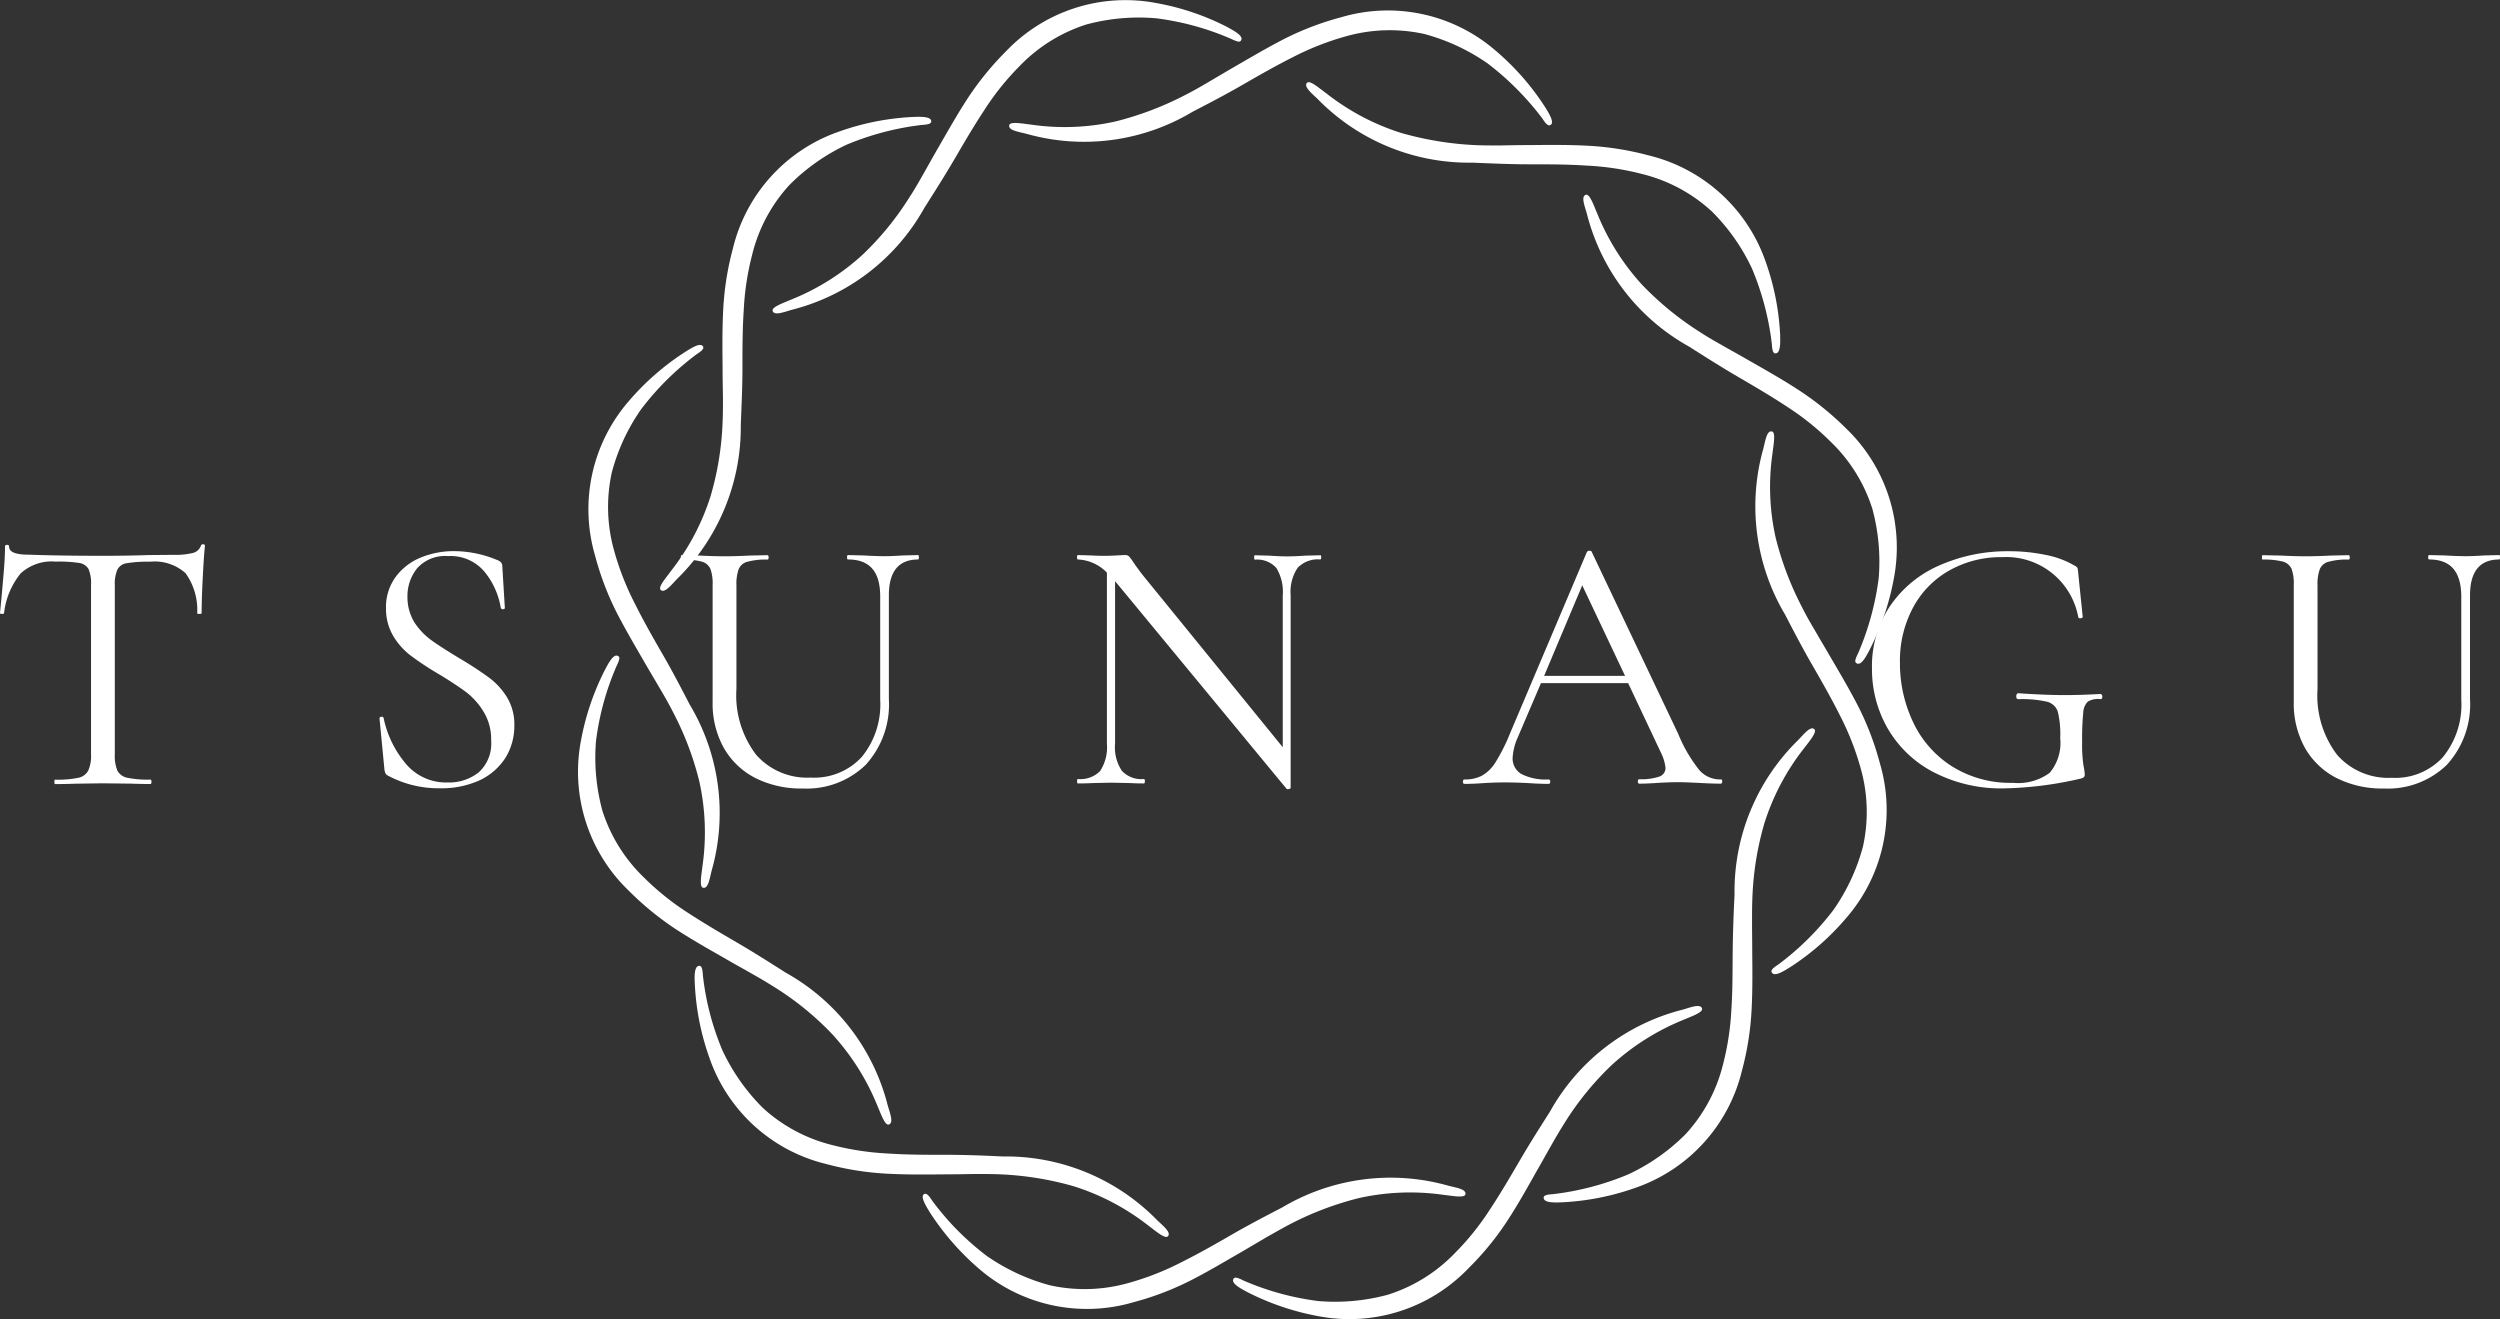 <svg xmlns="http://www.w3.org/2000/svg" width="78.13" height="41.23" viewBox="0 0 78.13 41.23">
  <rect x="0" y="0" width="78.13" height="41.23" fill="#333333" stroke="none"/>
  <g id="logo-w" transform="translate(-2507.959 -144.897)">
    <g id="logo" transform="translate(2507.959 144.897)">
      <path id="パス_561" data-name="パス 561" d="M105.393,40.413a7.944,7.944,0,0,0,1.759-1.545,5.14,5.14,0,0,0,1.047-4.82,9.092,9.092,0,0,0-.665-1.759c-.284-.555-.6-1.088-.9-1.6-.162-.278-.324-.55-.48-.822-.139-.231-.272-.469-.388-.7a9.833,9.833,0,0,1-.827-2.181,7.263,7.263,0,0,1-.1-2.615c.035-.3.11-.677-.017-.7-.156-.035-.2.266-.266.532a6.63,6.63,0,0,0,.683,5.2c.266.515.544,1.047.845,1.568s.6,1.047.868,1.58a8.656,8.656,0,0,1,.642,1.637,5,5,0,0,1,.075,2.453,6.275,6.275,0,0,1-.92,1.979,8.679,8.679,0,0,1-1.73,1.713c-.156.1-.243.179-.2.243C104.895,40.72,105.161,40.558,105.393,40.413Z" transform="translate(-49.447 -10.187)" fill="#fff"/>
      <path id="パス_562" data-name="パス 562" d="M103.961,25.1a8.067,8.067,0,0,0,.752-2.216,5.154,5.154,0,0,0-1.5-4.7A9.3,9.3,0,0,0,101.751,17c-.521-.341-1.059-.642-1.585-.943-.278-.162-.555-.312-.827-.469-.237-.133-.469-.266-.689-.411A9.651,9.651,0,0,1,96.844,13.7a7.394,7.394,0,0,1-1.394-2.21c-.121-.284-.243-.642-.365-.6-.15.052-.041.33.035.59a6.6,6.6,0,0,0,3.194,4.154c.492.312,1,.636,1.516.937s1.042.608,1.539.937a8.278,8.278,0,0,1,1.371,1.1,5,5,0,0,1,1.3,2.089,6.307,6.307,0,0,1,.2,2.176,8.76,8.76,0,0,1-.642,2.343c-.087.174-.122.278-.052.312C103.684,25.619,103.834,25.347,103.961,25.1Z" transform="translate(-45.527 -4.802)" fill="#fff"/>
      <path id="パス_563" data-name="パス 563" d="M94.85,12.709a7.992,7.992,0,0,0-.457-2.3A5.153,5.153,0,0,0,90.742,7.1a9.147,9.147,0,0,0-1.857-.3c-.625-.035-1.238-.029-1.84-.023-.324,0-.636.006-.949.012-.272,0-.538,0-.8-.012a10.157,10.157,0,0,1-2.3-.382A7.374,7.374,0,0,1,80.68,5.17c-.249-.179-.527-.434-.619-.336-.1.116.127.307.324.492a6.61,6.61,0,0,0,4.843,2c.579.023,1.18.052,1.782.052s1.2,0,1.805.041a8.489,8.489,0,0,1,1.736.266A4.966,4.966,0,0,1,92.715,8.85a6.248,6.248,0,0,1,1.256,1.788,8.722,8.722,0,0,1,.619,2.349c.012.191.035.3.11.3C94.862,13.288,94.856,12.981,94.85,12.709Z" transform="translate(-39.217 -2.243)" fill="#fff"/>
      <path id="パス_564" data-name="パス 564" d="M80.743,3.981A7.944,7.944,0,0,0,79.2,2.222a5.14,5.14,0,0,0-4.82-1.047,9.091,9.091,0,0,0-1.759.665c-.555.284-1.088.6-1.609.9-.278.162-.55.324-.816.48-.237.139-.469.272-.7.388a9.947,9.947,0,0,1-2.181.827,7.263,7.263,0,0,1-2.615.1c-.3-.035-.677-.11-.7.017-.035.156.266.2.532.266a6.6,6.6,0,0,0,5.2-.689c.515-.266,1.047-.544,1.568-.845s1.047-.6,1.58-.868a8.654,8.654,0,0,1,1.637-.642A5.024,5.024,0,0,1,76.97,1.7a6.334,6.334,0,0,1,1.979.92,8.869,8.869,0,0,1,1.713,1.724c.1.156.179.243.249.2C81.044,4.479,80.888,4.212,80.743,3.981Z" transform="translate(-32.458 -0.638)" fill="#fff"/>
      <path id="パス_565" data-name="パス 565" d="M65.434,1.221A7.878,7.878,0,0,0,63.218.469a5.154,5.154,0,0,0-4.7,1.5,9.3,9.3,0,0,0-1.192,1.458c-.341.521-.642,1.059-.943,1.58-.162.278-.312.555-.469.827-.133.237-.266.469-.411.689A9.206,9.206,0,0,1,54.03,8.332a7.356,7.356,0,0,1-2.21,1.394c-.284.122-.642.243-.6.365.046.15.33.041.59-.035a6.6,6.6,0,0,0,4.154-3.194c.312-.492.636-1,.937-1.516s.608-1.041.937-1.539a8.278,8.278,0,0,1,1.1-1.371,5,5,0,0,1,2.089-1.3A6.307,6.307,0,0,1,63.2.943a8.537,8.537,0,0,1,2.343.642c.174.081.278.122.312.052C65.943,1.5,65.671,1.354,65.434,1.221Z" transform="translate(-27.072 -0.372)" fill="#fff"/>
      <path id="パス_566" data-name="パス 566" d="M53.033,6.686a7.991,7.991,0,0,0-2.3.457,5.14,5.14,0,0,0-3.315,3.651,9.147,9.147,0,0,0-.3,1.857c-.035.625-.029,1.238-.023,1.84,0,.324.006.636.012.949,0,.272,0,.538-.012.8a9.413,9.413,0,0,1-.376,2.3A7.373,7.373,0,0,1,45.5,20.851c-.179.249-.434.527-.336.619.116.1.307-.133.492-.33A6.651,6.651,0,0,0,47.664,16.3c.023-.579.052-1.18.052-1.782s0-1.2.041-1.805a8.489,8.489,0,0,1,.266-1.736A4.966,4.966,0,0,1,49.185,8.81a6.3,6.3,0,0,1,1.782-1.256,8.722,8.722,0,0,1,2.349-.619c.191-.012.3-.035.3-.11C53.618,6.669,53.305,6.675,53.033,6.686Z" transform="translate(-24.513 -3.03)" fill="#fff"/>
      <path id="パス_567" data-name="パス 567" d="M44.313,19.228a8.047,8.047,0,0,0-1.759,1.539,5.156,5.156,0,0,0-1.047,4.82,9.092,9.092,0,0,0,.665,1.759c.284.555.6,1.088.9,1.609.162.278.324.55.48.816.139.237.272.469.388.7a9.553,9.553,0,0,1,.827,2.181,7.369,7.369,0,0,1,.1,2.615c-.035.3-.11.677.017.7.156.035.2-.266.266-.532a6.6,6.6,0,0,0-.689-5.2c-.266-.515-.544-1.047-.845-1.568s-.6-1.047-.868-1.585a8.654,8.654,0,0,1-.642-1.637,5.024,5.024,0,0,1-.075-2.459,6.207,6.207,0,0,1,.92-1.979,8.679,8.679,0,0,1,1.73-1.713c.156-.1.243-.179.2-.243C44.8,18.921,44.544,19.083,44.313,19.228Z" transform="translate(-22.91 -8.223)" fill="#fff"/>
      <path id="パス_568" data-name="パス 568" d="M41.551,36.22a8.068,8.068,0,0,0-.752,2.216,5.154,5.154,0,0,0,1.5,4.7,9.3,9.3,0,0,0,1.458,1.192c.521.341,1.059.642,1.585.943.278.162.555.312.827.469.237.133.469.272.689.411a9.206,9.206,0,0,1,1.805,1.475,7.473,7.473,0,0,1,1.394,2.21c.122.284.243.642.365.6.15-.052.041-.336-.035-.59A6.6,6.6,0,0,0,47.2,45.692c-.492-.312-1-.636-1.516-.937s-1.041-.608-1.545-.937a8.278,8.278,0,0,1-1.371-1.1,5,5,0,0,1-1.3-2.089,6.307,6.307,0,0,1-.2-2.176,8.537,8.537,0,0,1,.642-2.343c.081-.168.122-.278.052-.312C41.829,35.711,41.678,35.977,41.551,36.22Z" transform="translate(-22.642 -15.293)" fill="#fff"/>
      <path id="パス_569" data-name="パス 569" d="M47.016,53.118a7.991,7.991,0,0,0,.457,2.3,5.14,5.14,0,0,0,3.651,3.315,9.147,9.147,0,0,0,1.857.3c.625.035,1.238.029,1.84.023.324,0,.636-.006.949-.012.272,0,.538,0,.8.012a9.789,9.789,0,0,1,2.3.376,7.374,7.374,0,0,1,2.314,1.221c.249.185.532.434.619.336.1-.116-.133-.307-.33-.492a6.61,6.61,0,0,0-4.843-2c-.579-.029-1.18-.052-1.782-.052s-1.2,0-1.805-.041a8.608,8.608,0,0,1-1.742-.266,4.966,4.966,0,0,1-2.164-1.163,6.33,6.33,0,0,1-1.256-1.788,8.411,8.411,0,0,1-.613-2.349c-.012-.191-.035-.3-.11-.3C47,52.54,47,52.847,47.016,53.118Z" transform="translate(-25.301 -22.355)" fill="#fff"/>
      <path id="パス_570" data-name="パス 570" d="M59.55,65.063a8.188,8.188,0,0,0,1.539,1.765,5.156,5.156,0,0,0,4.82,1.047,9.091,9.091,0,0,0,1.759-.665c.561-.284,1.088-.6,1.609-.9.278-.162.55-.324.816-.48.237-.133.469-.266.7-.388a9.834,9.834,0,0,1,2.181-.827,7.369,7.369,0,0,1,2.615-.1c.307.035.677.11.7-.017.029-.156-.266-.2-.532-.266a6.63,6.63,0,0,0-5.2.683c-.515.266-1.047.544-1.568.845s-1.047.6-1.585.868a8.655,8.655,0,0,1-1.637.642,5.024,5.024,0,0,1-2.459.075,6.334,6.334,0,0,1-1.979-.92,8.425,8.425,0,0,1-1.707-1.73c-.1-.156-.179-.243-.249-.2C59.249,64.565,59.411,64.831,59.55,65.063Z" transform="translate(-30.492 -27.176)" fill="#fff"/>
      <path id="パス_571" data-name="パス 571" d="M76.538,63.645a8.069,8.069,0,0,0,2.216.752,5.152,5.152,0,0,0,4.7-1.5,9,9,0,0,0,1.192-1.452c.341-.521.642-1.059.937-1.585.162-.278.312-.555.469-.827.133-.237.272-.469.411-.689a9.205,9.205,0,0,1,1.475-1.805,7.473,7.473,0,0,1,2.21-1.394c.284-.121.642-.243.6-.365-.052-.15-.336-.041-.59.035A6.6,6.6,0,0,0,86,58c-.312.492-.636,1-.937,1.516s-.608,1.041-.937,1.539a8.277,8.277,0,0,1-1.1,1.371,5,5,0,0,1-2.089,1.3,6.308,6.308,0,0,1-2.176.2,8.537,8.537,0,0,1-2.343-.642c-.174-.087-.278-.122-.312-.052C76.028,63.368,76.3,63.518,76.538,63.645Z" transform="translate(-37.557 -23.265)" fill="#fff"/>
      <path id="パス_572" data-name="パス 572" d="M93.444,54.521a7.991,7.991,0,0,0,2.3-.457,5.154,5.154,0,0,0,3.315-3.651,9.147,9.147,0,0,0,.3-1.857c.035-.625.029-1.238.023-1.84,0-.324-.006-.636-.006-.949,0-.272,0-.538.012-.8a9.5,9.5,0,0,1,.376-2.3,7.374,7.374,0,0,1,1.221-2.314c.185-.243.434-.532.336-.619-.116-.1-.307.133-.492.33a6.61,6.61,0,0,0-2,4.843c-.029.579-.052,1.18-.058,1.782s0,1.209-.041,1.805a8.49,8.49,0,0,1-.266,1.736A4.966,4.966,0,0,1,97.3,52.391a6.249,6.249,0,0,1-1.788,1.256,8.722,8.722,0,0,1-2.349.619c-.191.012-.3.035-.3.11C92.866,54.538,93.172,54.532,93.444,54.521Z" transform="translate(-44.621 -16.947)" fill="#fff"/>
      <path id="パス_573" data-name="パス 573" d="M10.138,30.678a2.38,2.38,0,0,0-.521,1.244c0,.017-.023.023-.064.023s-.064-.006-.064-.023q.043-.408.1-1.076c.041-.44.058-.775.058-1,0-.041.023-.058.064-.058s.064.017.064.058c0,.168.208.249.619.249.648.023,1.412.035,2.3.035.451,0,.926-.006,1.429-.023L14.9,30.1a2.318,2.318,0,0,0,.613-.058.35.35,0,0,0,.255-.226c.006-.029.029-.046.069-.046s.058.017.058.046q-.035.33-.069,1.007c-.023.451-.035.816-.035,1.1,0,.017-.023.023-.069.023s-.069-.006-.069-.023a1.956,1.956,0,0,0-.365-1.25,1.442,1.442,0,0,0-1.1-.359,4.14,4.14,0,0,0-.729.046.388.388,0,0,0-.3.2,1.152,1.152,0,0,0-.081.5v5.271a1.231,1.231,0,0,0,.081.515.453.453,0,0,0,.307.22,3.114,3.114,0,0,0,.723.058q.035,0,.035.069t-.035.069c-.249,0-.451-.006-.608-.012L12.7,37.24l-.856.012c-.15.006-.365.012-.631.012-.017,0-.023-.023-.023-.069s.006-.069.023-.069a3.147,3.147,0,0,0,.723-.058.45.45,0,0,0,.312-.226,1.134,1.134,0,0,0,.087-.509V31.037a1.122,1.122,0,0,0-.081-.5.408.408,0,0,0-.3-.185,4.3,4.3,0,0,0-.729-.041A1.43,1.43,0,0,0,10.138,30.678Z" transform="translate(-9.49 -12.76)" fill="#fff"/>
      <path id="パス_574" data-name="パス 574" d="M31.079,32.365a2.117,2.117,0,0,0,.532.555c.208.15.5.336.862.555a11.1,11.1,0,0,1,.932.608,2.2,2.2,0,0,1,.561.613,1.629,1.629,0,0,1,.231.885,1.89,1.89,0,0,1-.272,1,1.926,1.926,0,0,1-.8.706,2.872,2.872,0,0,1-1.273.255,3.337,3.337,0,0,1-1.614-.4.165.165,0,0,1-.075-.081.513.513,0,0,1-.029-.139l-.15-1.556c-.006-.029.012-.052.052-.058s.064.006.075.035a3.213,3.213,0,0,0,.683,1.418,1.639,1.639,0,0,0,1.319.6,1.5,1.5,0,0,0,.966-.312,1.21,1.21,0,0,0,.393-1,1.649,1.649,0,0,0-.231-.891,2.224,2.224,0,0,0-.555-.625c-.22-.162-.515-.359-.885-.579a9.213,9.213,0,0,1-.862-.573,2.166,2.166,0,0,1-.532-.608,1.654,1.654,0,0,1-.22-.856,1.585,1.585,0,0,1,.3-.978,1.823,1.823,0,0,1,.787-.608,2.708,2.708,0,0,1,1.036-.2,3.515,3.515,0,0,1,1.337.272c.116.041.174.1.174.2L33.9,31.9c0,.029-.017.046-.058.046s-.064-.017-.069-.046a2.4,2.4,0,0,0-.492-1.105,1.38,1.38,0,0,0-1.157-.509,1.173,1.173,0,0,0-.955.37,1.385,1.385,0,0,0-.312.92A1.5,1.5,0,0,0,31.079,32.365Z" transform="translate(-18.123 -12.907)" fill="#fff"/>
      <path id="パス_575" data-name="パス 575" d="M51.491,30.489q-.035,0-.035-.069t.035-.069l.492.012c.272.017.492.023.654.023.127,0,.318-.006.561-.023l.48-.012c.017,0,.023.023.023.069s-.006.069-.023.069c-.608,0-.914.376-.914,1.122v3.246a2.793,2.793,0,0,1-.729,2.054,2.645,2.645,0,0,1-1.967.735,3.159,3.159,0,0,1-1.481-.33,2.379,2.379,0,0,1-.984-.943,2.849,2.849,0,0,1-.347-1.435V31.282a1.352,1.352,0,0,0-.069-.5.422.422,0,0,0-.266-.226,2.376,2.376,0,0,0-.636-.064c-.017,0-.023-.023-.023-.069s.006-.069.023-.069l.561.012c.318.017.579.023.775.023.214,0,.48-.006.8-.023l.55-.012q.035,0,.035.069t-.035.069a2.124,2.124,0,0,0-.631.069.392.392,0,0,0-.272.237A1.386,1.386,0,0,0,48,31.3v3.234a3.066,3.066,0,0,0,.613,2.054,2.122,2.122,0,0,0,1.707.717,2.018,2.018,0,0,0,1.6-.648,2.593,2.593,0,0,0,.573-1.788V31.617C52.486,30.859,52.156,30.489,51.491,30.489Z" transform="translate(-24.985 -13.004)" fill="#fff"/>
      <path id="パス_576" data-name="パス 576" d="M75.288,30.419q0,.069-.035.069a.867.867,0,0,0-.7.26,1.346,1.346,0,0,0-.22.856v6.023c0,.017-.017.029-.058.035a.069.069,0,0,1-.069-.006l-5.26-6.37-.1-.116v5.074a1.319,1.319,0,0,0,.214.851.827.827,0,0,0,.683.255q.035,0,.035.069t-.035.069c-.191,0-.336-.006-.434-.012l-.573-.012-.584.012c-.1.006-.26.012-.469.012-.017,0-.023-.023-.023-.069s.006-.069.023-.069a.86.86,0,0,0,.7-.255,1.37,1.37,0,0,0,.208-.851V30.9a1.339,1.339,0,0,0-.9-.411q-.035,0-.035-.069t.035-.069l.422.012c.093.006.22.012.376.012s.307-.006.411-.012.191-.012.249-.012a.175.175,0,0,1,.133.041,1.563,1.563,0,0,1,.133.179c.093.139.185.26.272.376l4.4,5.41V31.611a1.434,1.434,0,0,0-.2-.856.8.8,0,0,0-.671-.26c-.017,0-.023-.023-.023-.069s.006-.069.023-.069l.446.012c.231.017.417.023.561.023s.33-.006.573-.023l.469-.012C75.276,30.35,75.288,30.373,75.288,30.419Z" transform="translate(-33.998 -13.004)" fill="#fff"/>
      <path id="パス_577" data-name="パス 577" d="M96.611,37.329c0,.046-.017.069-.046.069-.145,0-.37-.006-.677-.023s-.527-.023-.665-.023c-.168,0-.382.006-.642.023-.243.017-.428.023-.561.023-.029,0-.046-.023-.046-.069s.017-.069.046-.069a1.787,1.787,0,0,0,.619-.081.282.282,0,0,0,.2-.272,1.416,1.416,0,0,0-.15-.492l-1.018-2.158H90.946l-.723,1.69a1.829,1.829,0,0,0-.162.631.561.561,0,0,0,.278.521,1.688,1.688,0,0,0,.839.168c.041,0,.058.023.058.069s-.017.069-.058.069c-.139,0-.336-.006-.6-.023-.289-.017-.544-.023-.752-.023s-.428.006-.689.023c-.231.017-.417.023-.573.023-.041,0-.058-.023-.058-.069s.017-.069.058-.069a1.128,1.128,0,0,0,.544-.122,1.22,1.22,0,0,0,.422-.422,5.728,5.728,0,0,0,.44-.874l2.413-5.694a.09.09,0,0,1,.081-.035q.061,0,.069.035l2.7,5.682a4.6,4.6,0,0,0,.665,1.14.858.858,0,0,0,.654.289C96.6,37.26,96.611,37.283,96.611,37.329Zm-5.566-3.3h2.529L92.236,31.2Z" transform="translate(-42.788 -12.907)" fill="#fff"/>
      <path id="パス_578" data-name="パス 578" d="M112.515,37.043a3.547,3.547,0,0,1-1.423-1.36A3.716,3.716,0,0,1,110.6,33.8a3.364,3.364,0,0,1,.561-1.938,3.591,3.591,0,0,1,1.539-1.273,5.258,5.258,0,0,1,2.187-.446,5.572,5.572,0,0,1,1.146.116,2.811,2.811,0,0,1,.891.33.2.2,0,0,1,.1.081,1.019,1.019,0,0,1,.023.174l.139,1.348c0,.023-.023.041-.064.046s-.064-.006-.075-.035a2.289,2.289,0,0,0-2.378-1.875,3.282,3.282,0,0,0-1.632.405,2.9,2.9,0,0,0-1.146,1.157,3.526,3.526,0,0,0-.417,1.742,4.281,4.281,0,0,0,.4,1.828,3.286,3.286,0,0,0,1.2,1.389,3.428,3.428,0,0,0,1.933.532,1.665,1.665,0,0,0,1.146-.312,1.449,1.449,0,0,0,.33-1.082,2.987,2.987,0,0,0-.075-.827.472.472,0,0,0-.33-.312,3.475,3.475,0,0,0-.9-.081c-.046,0-.069-.029-.069-.093a.117.117,0,0,1,.017-.064c.012-.017.023-.029.041-.029.6.041,1.076.058,1.441.058s.729-.012,1.134-.035c.017,0,.029.012.04.029a.093.093,0,0,1,.017.052c0,.052-.017.081-.058.081a.619.619,0,0,0-.393.075.509.509,0,0,0-.145.341,8.123,8.123,0,0,0-.035.92,4.419,4.419,0,0,0,.041.735,1.838,1.838,0,0,1,.04.272.128.128,0,0,1-.023.093.3.3,0,0,1-.1.046,11.476,11.476,0,0,1-2.424.307A4.6,4.6,0,0,1,112.515,37.043Z" transform="translate(-52.097 -12.916)" fill="#fff"/>
      <path id="パス_579" data-name="パス 579" d="M136.891,30.489q-.035,0-.035-.069t.035-.069l.492.012c.272.017.492.023.654.023.127,0,.318-.006.561-.023l.48-.012c.017,0,.023.023.023.069s-.006.069-.023.069c-.608,0-.914.376-.914,1.122v3.246a2.793,2.793,0,0,1-.729,2.054,2.645,2.645,0,0,1-1.967.735,3.159,3.159,0,0,1-1.481-.33,2.379,2.379,0,0,1-.984-.943,2.849,2.849,0,0,1-.347-1.435V31.282a1.352,1.352,0,0,0-.069-.5.422.422,0,0,0-.266-.226,2.377,2.377,0,0,0-.637-.064c-.017,0-.023-.023-.023-.069s.006-.069.023-.069l.561.012c.318.017.579.023.775.023.214,0,.48-.006.8-.023l.55-.012q.035,0,.035.069t-.035.069a2.124,2.124,0,0,0-.631.069.4.4,0,0,0-.272.237,1.387,1.387,0,0,0-.069.509v3.234a3.066,3.066,0,0,0,.613,2.054,2.132,2.132,0,0,0,1.707.717,2.018,2.018,0,0,0,1.6-.648,2.593,2.593,0,0,0,.573-1.788V31.617C137.88,30.859,137.55,30.489,136.891,30.489Z" transform="translate(-60.971 -13.004)" fill="#fff"/>
    </g>
  </g>
</svg>
